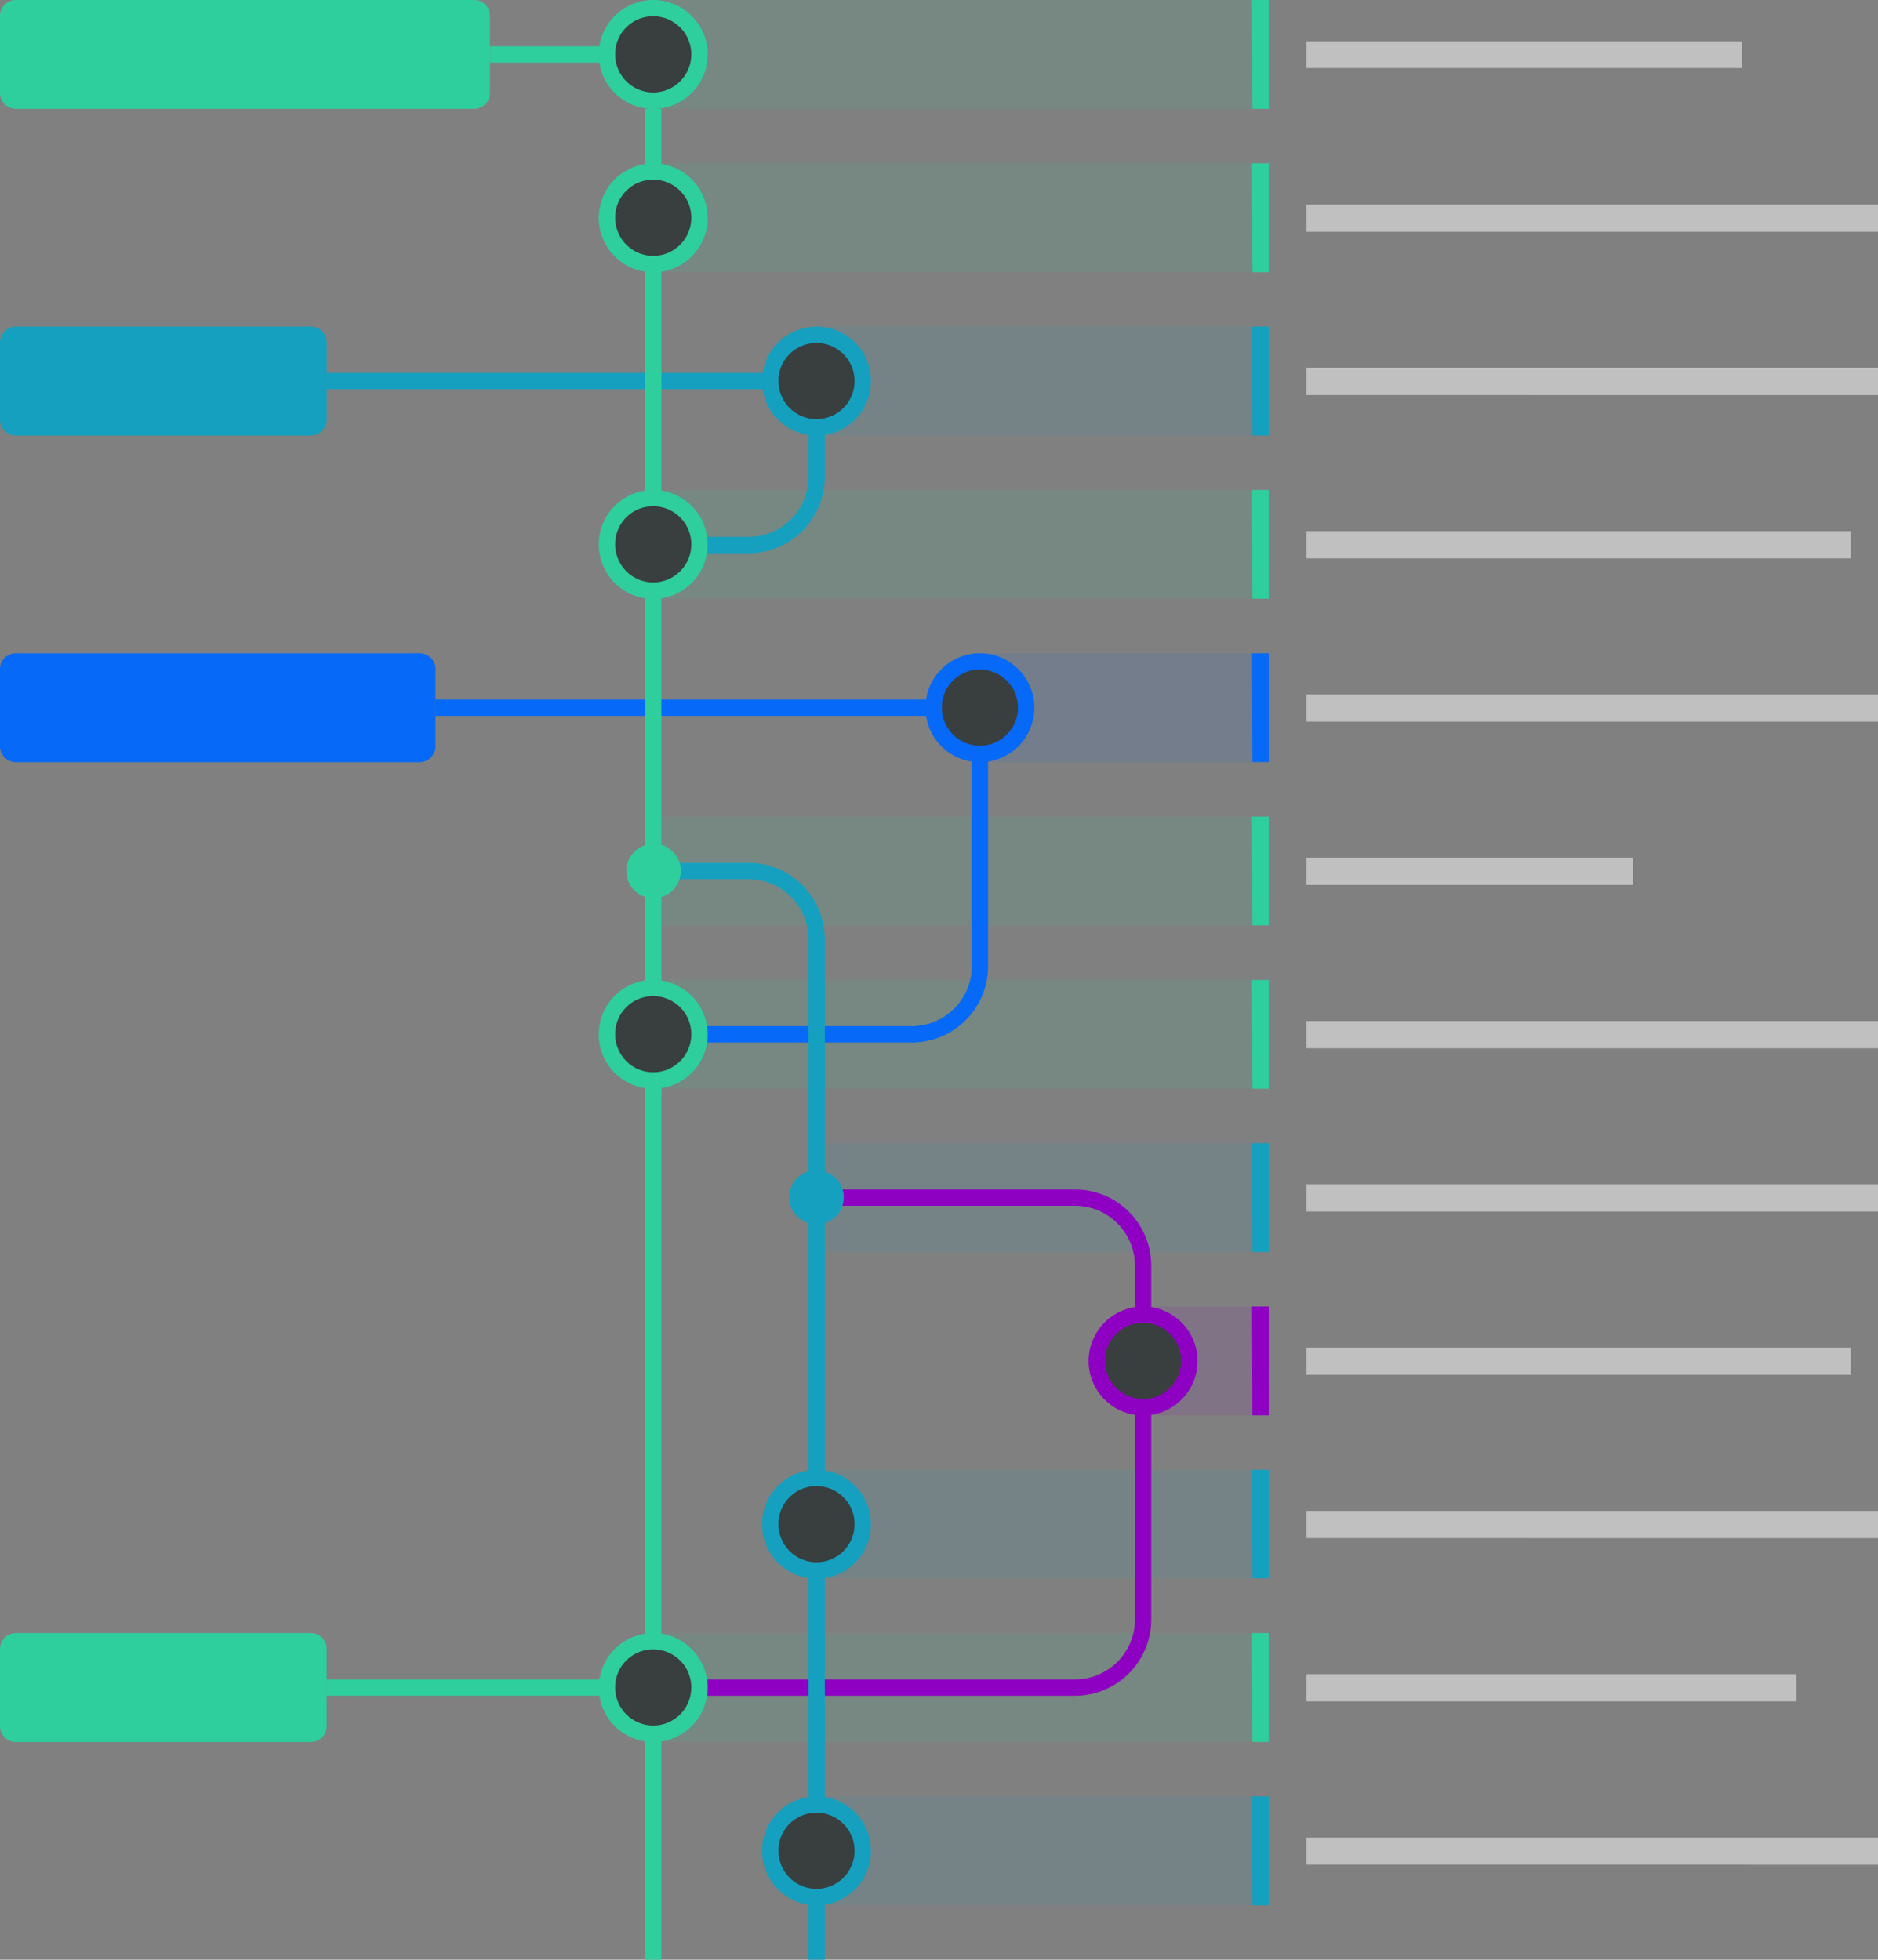 <?xml version="1.0"?>
<svg id="Layer_1" data-name="Layer 1" xmlns="http://www.w3.org/2000/svg" viewBox="0 0 182.07 189.98" width="182.07" height="189.98"><rect x="0" y="0" width="182.07" height="189.98" fill="#808080" stroke="none"/><defs><style>.cls-1{fill:#fff;opacity:0.5;}.cls-1,.cls-11,.cls-13,.cls-15,.cls-2,.cls-3,.cls-4,.cls-5{isolation:isolate;}.cls-15,.cls-2,.cls-6{fill:#15a0bf;}.cls-2,.cls-3,.cls-4,.cls-5{opacity:0.1;}.cls-11,.cls-3,.cls-7{fill:#2ece9d;}.cls-4,.cls-8{fill:#8e00c2;}.cls-13,.cls-5,.cls-9{fill:#0669f7;}.cls-10,.cls-12,.cls-14,.cls-16{fill:none;stroke-miterlimit:10;stroke-width:1.58px;}.cls-10{stroke:#2ece9d;}.cls-12{stroke:#0669f7;}.cls-14{stroke:#15a0bf;}.cls-16{stroke:#8e00c2;}.cls-17{fill:#393e3f;}</style></defs><title>1</title><path class="cls-1" d="M126.66,4h42.22V6.6H126.66Zm0,15.83h55.41v2.64H126.66Zm0,15.83h55.41v2.64H126.66Zm0,15.83h52.77v2.64H126.66Zm0,15.83h55.41v2.64H126.66Zm0,15.83h31.66v2.64H126.66Zm0,15.83h55.41v2.64H126.66Zm0,15.83h55.41v2.64H126.66Zm0,15.83h52.77v2.64H126.66Zm0,15.83h55.41v2.64H126.66Zm0,15.83h47.5v2.64h-47.5Zm0,15.83h55.41v2.64H126.66Z"></path><path class="cls-2" d="M79.16,174.15h42.22v10.55H79.16Z"></path><path class="cls-3" d="M63.33,158.32h58.05v10.55H63.33Z"></path><path class="cls-2" d="M79.16,142.49h42.22V153H79.16Z"></path><path class="cls-4" d="M110.82,126.66h10.55v10.55H110.82Z"></path><path class="cls-2" d="M79.16,110.82h42.22v10.55H79.16Z"></path><path class="cls-3" d="M63.33,95h58.05v10.55H63.33Zm0-15.83h58.05V89.71H63.33Z"></path><path class="cls-5" d="M95,63.33h26.39V73.88H95Z"></path><path class="cls-3" d="M63.33,47.5h58.05V58.05H63.33Z"></path><path class="cls-2" d="M79.16,31.66h42.22V42.22H79.16Z"></path><path class="cls-3" d="M63.33,15.83h58.05V26.39H63.33ZM63.33,0h58.05V10.55H63.33Z"></path><path class="cls-6" d="M121.38,174.15H123v10.55h-1.58Z"></path><path class="cls-7" d="M121.38,158.32H123v10.55h-1.58Z"></path><path class="cls-6" d="M121.38,142.49H123V153h-1.58Z"></path><path class="cls-8" d="M121.38,126.66H123v10.55h-1.58Z"></path><path class="cls-6" d="M121.38,110.82H123v10.55h-1.58Z"></path><path class="cls-7" d="M121.38,95H123v10.55h-1.58Zm0-15.83H123V89.71h-1.58Z"></path><path class="cls-9" d="M121.38,63.33H123V73.88h-1.58Z"></path><path class="cls-7" d="M121.38,47.5H123V58.05h-1.58Z"></path><path class="cls-6" d="M121.38,31.66H123V42.22h-1.58Z"></path><path class="cls-7" d="M121.38,15.83H123V26.39h-1.58Zm0-15.83H123V10.55h-1.58Z"></path><path class="cls-10" d="M31.66,163.6H63.33"></path><path class="cls-11" d="M1.54,158.32H30.13a1.54,1.54,0,0,1,1.54,1.54v7.48a1.54,1.54,0,0,1-1.54,1.54H1.54A1.54,1.54,0,0,1,0,167.34v-7.48A1.54,1.54,0,0,1,1.54,158.32Z"></path><path class="cls-12" d="M42.22,68.61H95"></path><path class="cls-13" d="M1.54,63.33H40.68a1.54,1.54,0,0,1,1.54,1.54v7.48a1.54,1.54,0,0,1-1.54,1.54H1.54A1.54,1.54,0,0,1,0,72.34V64.87A1.54,1.54,0,0,1,1.54,63.33Z"></path><path class="cls-14" d="M31.66,36.94h47.5"></path><path class="cls-15" d="M1.54,31.66H30.13a1.54,1.54,0,0,1,1.54,1.54v7.48a1.54,1.54,0,0,1-1.54,1.54H1.54A1.54,1.54,0,0,1,0,40.68V33.2A1.54,1.54,0,0,1,1.54,31.66Z"></path><path class="cls-10" d="M47.5,5.28H63.33"></path><path class="cls-11" d="M1.54,0H46A1.54,1.54,0,0,1,47.5,1.54V9A1.54,1.54,0,0,1,46,10.55H1.54A1.54,1.54,0,0,1,0,9V1.54A1.54,1.54,0,0,1,1.54,0Z"></path><path class="cls-16" d="M110.82,131.93V122.7a6.6,6.6,0,0,0-6.6-6.6H79.16m31.66,15.83V157a6.6,6.6,0,0,1-6.6,6.6H63.33"></path><path class="cls-10" d="M63.33,10.55V190"></path><path class="cls-12" d="M95,68.61V93.67a6.6,6.6,0,0,1-6.6,6.6H63.33"></path><path class="cls-14" d="M63.33,84.44h9.24a6.6,6.6,0,0,1,6.6,6.6V190m0-153v9.24a6.6,6.6,0,0,1-6.6,6.6H63.33"></path><path class="cls-17" d="M63.33,9.76a4.49,4.49,0,1,1,4.49-4.49A4.48,4.48,0,0,1,63.33,9.76Z"></path><path class="cls-7" d="M63.33,1.58a3.69,3.69,0,1,1-3.69,3.69,3.67,3.67,0,0,1,3.69-3.69m0-1.58a5.28,5.28,0,1,0,5.28,5.28A5.29,5.29,0,0,0,63.33,0Z"></path><path class="cls-17" d="M63.33,25.59a4.49,4.49,0,1,1,4.49-4.49A4.48,4.48,0,0,1,63.33,25.59Z"></path><path class="cls-7" d="M63.33,17.42a3.69,3.69,0,1,1-3.69,3.69,3.67,3.67,0,0,1,3.69-3.69m0-1.58a5.28,5.28,0,1,0,5.28,5.28A5.29,5.29,0,0,0,63.33,15.83Z"></path><path class="cls-17" d="M79.16,41.43a4.49,4.49,0,1,1,4.49-4.49A4.48,4.48,0,0,1,79.16,41.43Z"></path><path class="cls-6" d="M79.16,33.25a3.69,3.69,0,1,1-3.69,3.69,3.67,3.67,0,0,1,3.69-3.69m0-1.58a5.28,5.28,0,1,0,5.28,5.28A5.29,5.29,0,0,0,79.16,31.66Z"></path><path class="cls-17" d="M63.33,57.26a4.49,4.49,0,1,1,4.49-4.49A4.48,4.48,0,0,1,63.33,57.26Z"></path><path class="cls-7" d="M63.33,49.08a3.69,3.69,0,1,1-3.69,3.69,3.67,3.67,0,0,1,3.69-3.69m0-1.58a5.28,5.28,0,1,0,5.28,5.28A5.29,5.29,0,0,0,63.33,47.5Z"></path><path class="cls-17" d="M95,73.09a4.49,4.49,0,1,1,4.49-4.49A4.48,4.48,0,0,1,95,73.09Z"></path><path class="cls-9" d="M95,64.91a3.69,3.69,0,1,1-3.69,3.69A3.67,3.67,0,0,1,95,64.91m0-1.58a5.28,5.28,0,1,0,5.28,5.28A5.29,5.29,0,0,0,95,63.33Z"></path><circle class="cls-7" cx="63.33" cy="84.44" r="1.58"></circle><path class="cls-7" d="M63.33,83.91a.53.53,0,1,1-.53.53.5.5,0,0,1,.53-.53m0-2.11A2.64,2.64,0,1,0,66,84.44,2.61,2.61,0,0,0,63.33,81.8Z"></path><path class="cls-17" d="M63.33,104.75a4.49,4.49,0,1,1,4.49-4.49A4.48,4.48,0,0,1,63.33,104.75Z"></path><path class="cls-7" d="M63.33,96.57a3.69,3.69,0,1,1-3.69,3.69,3.67,3.67,0,0,1,3.69-3.69m0-1.58a5.28,5.28,0,1,0,5.28,5.28A5.29,5.29,0,0,0,63.33,95Z"></path><circle class="cls-6" cx="79.16" cy="116.1" r="1.85"></circle><path class="cls-6" d="M79.16,115a1.06,1.06,0,1,1-1.06,1.06A1.06,1.06,0,0,1,79.16,115m0-1.58a2.64,2.64,0,1,0,2.64,2.64A2.61,2.61,0,0,0,79.16,113.46Z"></path><path class="cls-17" d="M110.82,136.42a4.49,4.49,0,1,1,4.49-4.49A4.48,4.48,0,0,1,110.82,136.42Z"></path><path class="cls-8" d="M110.82,128.24a3.69,3.69,0,1,1-3.69,3.69,3.67,3.67,0,0,1,3.69-3.69m0-1.58a5.28,5.28,0,1,0,5.28,5.28A5.29,5.29,0,0,0,110.82,126.66Z"></path><path class="cls-17" d="M79.16,152.25a4.49,4.49,0,1,1,4.49-4.49A4.48,4.48,0,0,1,79.16,152.25Z"></path><path class="cls-6" d="M79.16,144.07a3.69,3.69,0,1,1-3.69,3.69,3.67,3.67,0,0,1,3.69-3.69m0-1.58a5.28,5.28,0,1,0,5.28,5.28A5.29,5.29,0,0,0,79.16,142.49Z"></path><path class="cls-17" d="M63.33,168.08a4.49,4.49,0,1,1,4.49-4.49A4.48,4.48,0,0,1,63.33,168.08Z"></path><path class="cls-7" d="M63.33,159.9a3.69,3.69,0,1,1-3.69,3.69,3.67,3.67,0,0,1,3.69-3.69m0-1.58a5.28,5.28,0,1,0,5.28,5.28A5.29,5.29,0,0,0,63.33,158.32Z"></path><path class="cls-17" d="M79.16,183.91a4.49,4.49,0,1,1,4.49-4.49A4.48,4.48,0,0,1,79.16,183.91Z"></path><path class="cls-6" d="M79.16,175.73a3.69,3.69,0,1,1-3.69,3.69,3.67,3.67,0,0,1,3.69-3.69m0-1.58a5.28,5.28,0,1,0,5.28,5.28A5.29,5.29,0,0,0,79.16,174.15Z"></path></svg>